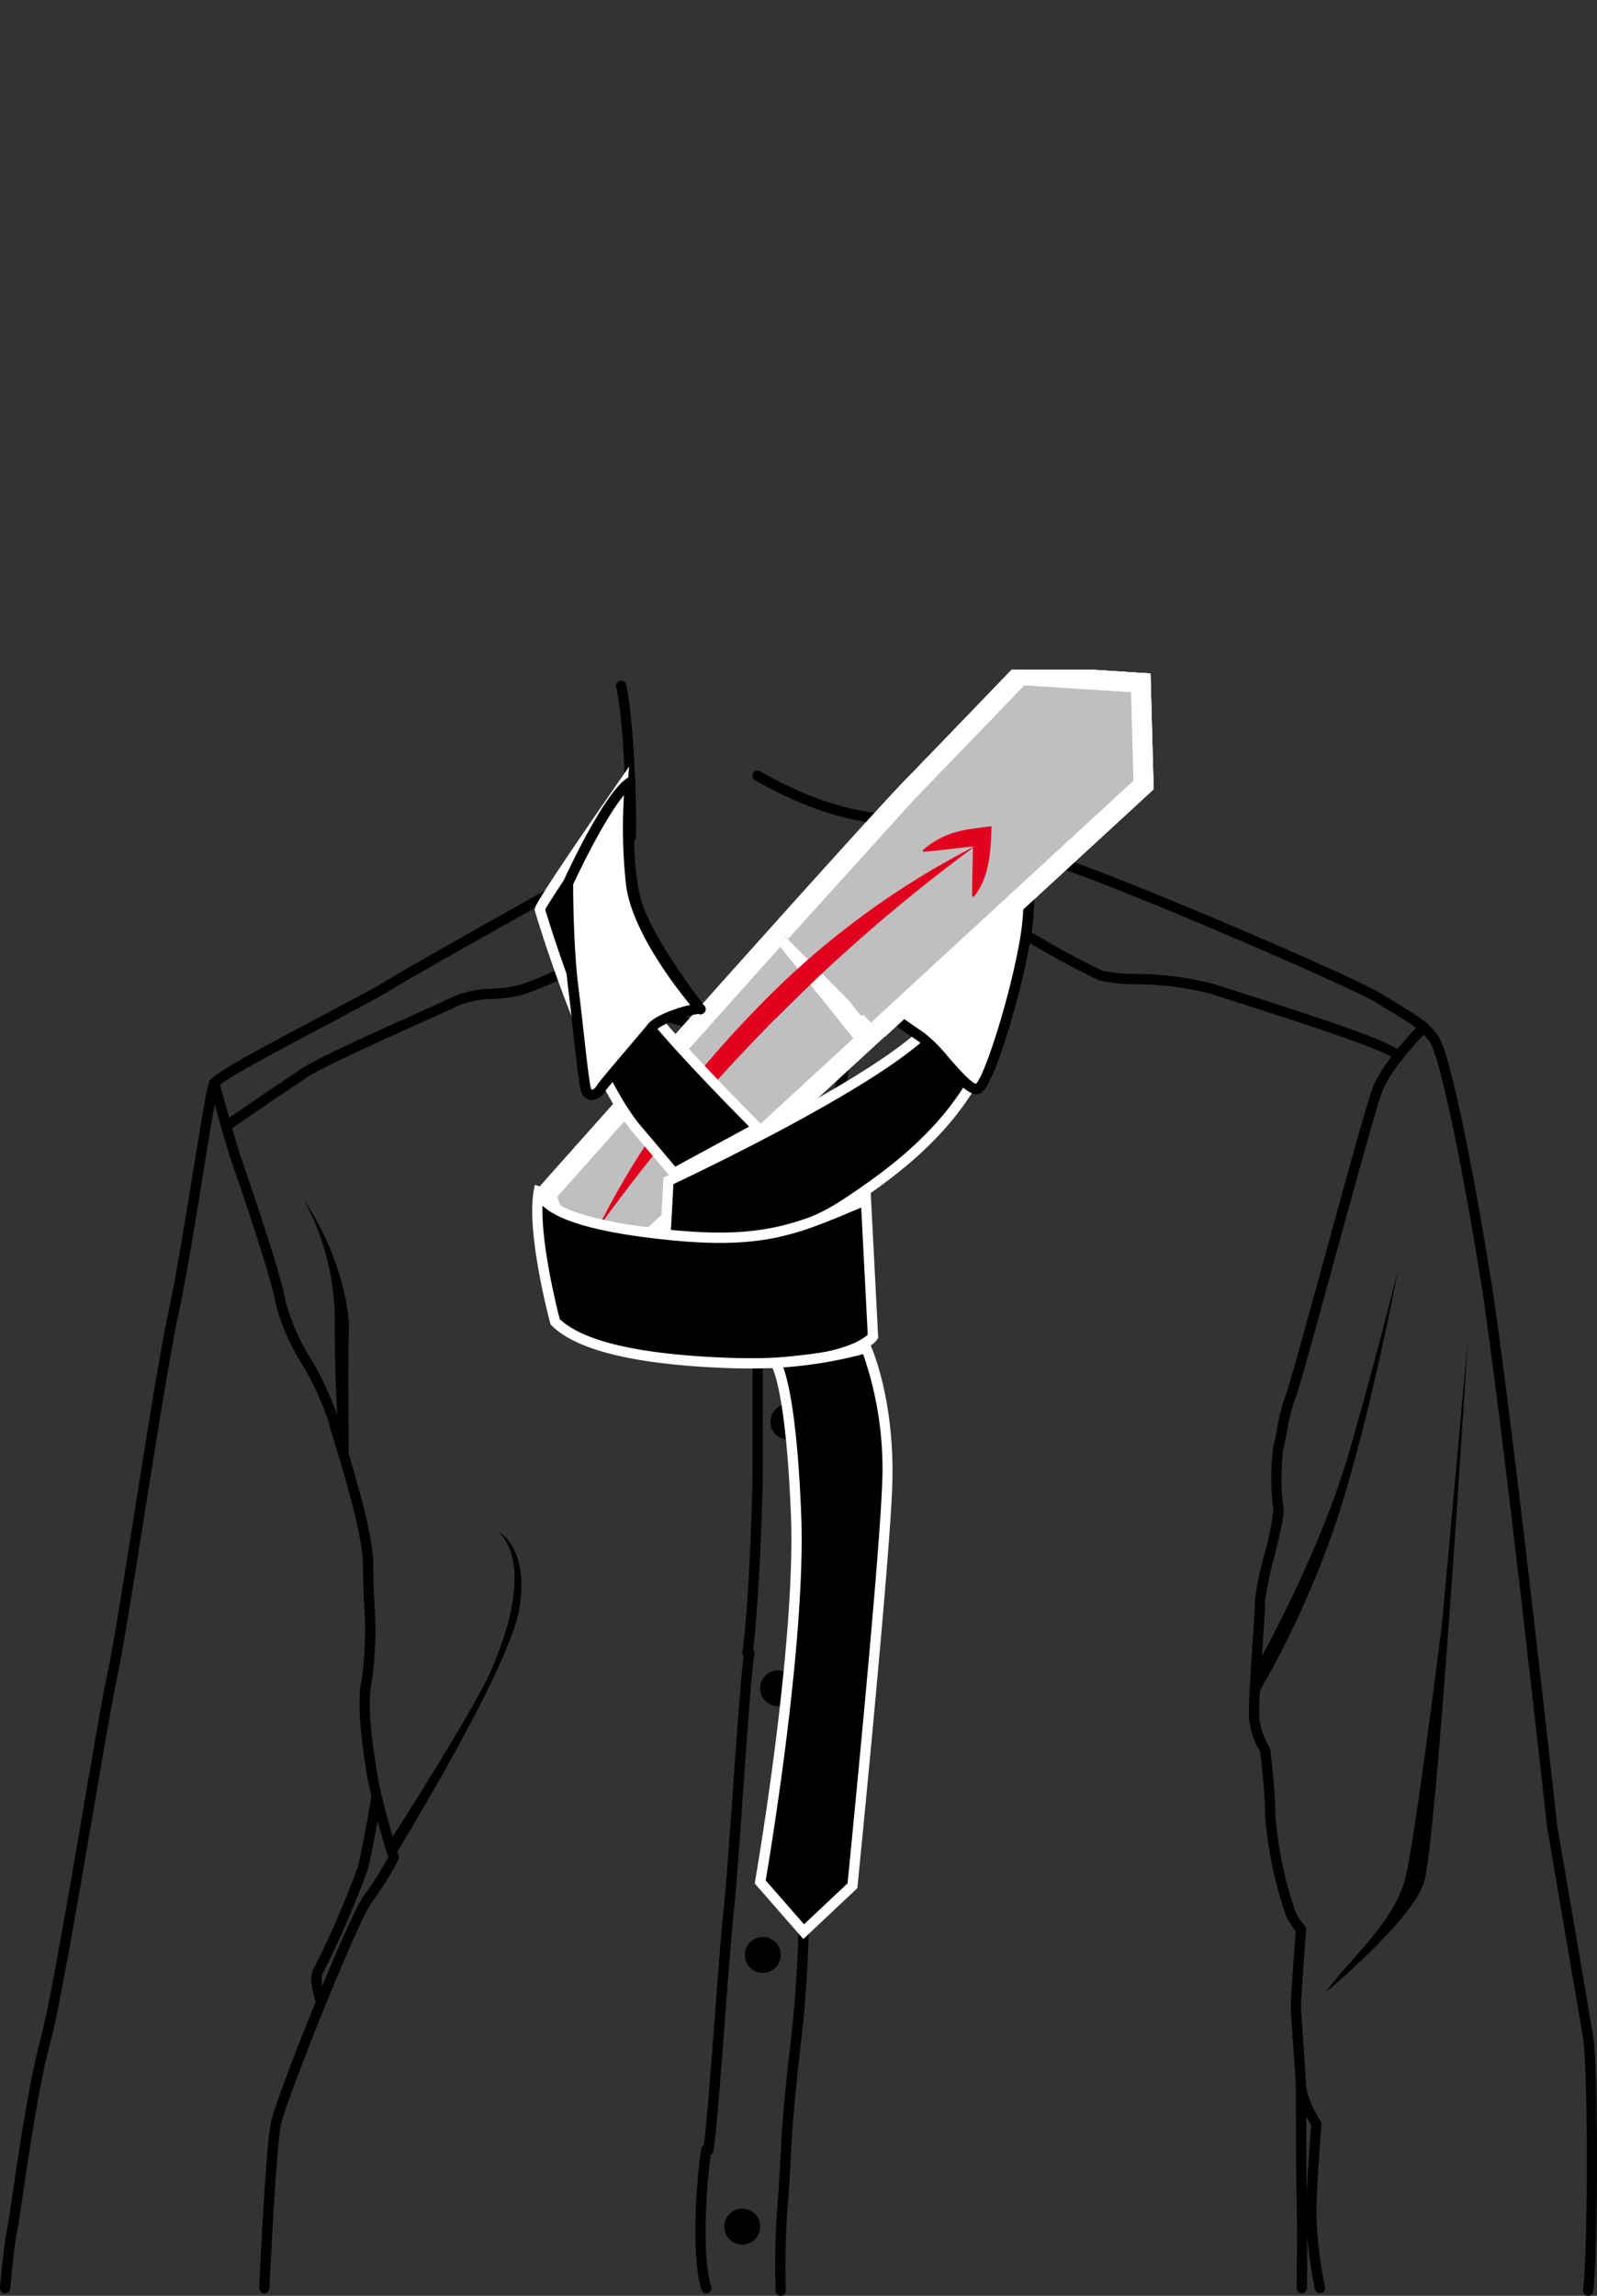 <svg xmlns="http://www.w3.org/2000/svg" xmlns:xlink="http://www.w3.org/1999/xlink" width="160" height="230" viewBox="0 0 160 230"><rect x="0" y="0" width="160" height="230" fill="#333333" stroke="none"/><defs><style>.a{fill:none;}.b{clip-path:url(#c);}.c{clip-path:url(#a);}.d{fill:#bfbfbf;}.e{fill:#fff;}.f{fill:#e1001e;}</style><clipPath id="a"><rect class="a" width="160" height="162.9"/></clipPath><clipPath id="c"><rect width="160" height="230"/></clipPath></defs><g id="b" class="b"><g transform="translate(0 67.1)"><g class="c"><path d="M151.749,195.31a.513.513,0,0,1-.512-.474,78.112,78.112,0,0,1,.266-9.623c.1-1.64.213-3.4.3-5.265.129-2.6.441-5.508.769-8.582a128.954,128.954,0,0,0,.97-13.289c0-6.872.491-16.818,1.032-20.868a10.725,10.725,0,0,0,.1-3.967,3.949,3.949,0,0,1-.1-.844,16.664,16.664,0,0,1,.287-2.093,42.393,42.393,0,0,0,.74-6.8V103.637c0-16.1.255-24.762.759-25.75a21.161,21.161,0,0,0,.818-3.525c.6-3.192,1.082-5.524,1.867-6.452a3.492,3.492,0,0,1,3.494-1.189.514.514,0,0,1-.273.99,2.475,2.475,0,0,0-2.437.862c-.67.793-1.232,3.79-1.641,5.978a19.163,19.163,0,0,1-.912,3.8c-.312.694-.647,7.7-.647,25.283V123.5a43.237,43.237,0,0,1-.754,6.975,17.891,17.891,0,0,0-.273,1.922,2.959,2.959,0,0,0,.08.642,11.561,11.561,0,0,1-.084,4.3c-.482,3.621-1.023,13.256-1.023,20.732a129.785,129.785,0,0,1-.975,13.4c-.328,3.06-.637,5.95-.765,8.524-.092,1.869-.2,3.634-.305,5.277a78.866,78.866,0,0,0-.268,9.481.514.514,0,0,1-.472.552l-.04,0" transform="translate(-73.53 -32.411)"/><path d="M229.543,176.509a.514.514,0,0,1-.509-.581c.507-3.807.509-22.228,0-25.27s-3.564-20.874-3.595-21.054c-.051-.452-4.649-42.278-6.678-54.958-2.135-13.347-4.151-22.1-4.963-23.551-.683-1.223-1.975-2.007-3.929-3.194-.449-.272-.932-.566-1.451-.891-2.651-1.658-26.649-11.971-31.924-13.553-3.54-1.062-3.58-1.175-3.7-1.511a.607.607,0,0,1-.023-.084c-.888-.443-4.086-2.016-5.365-2.646a31.718,31.718,0,0,1-1.6,3.979c-.329.657-.706,1.359-1.1,2.1a51.458,51.458,0,0,0-2.473,5.048,15.593,15.593,0,0,1-3.2,5.308c-1.055,1.055-1.691,1.691-3.445,1.691-3.585,0-4.552.289-4.733.531a17.882,17.882,0,0,0-.678,2.922,31.334,31.334,0,0,1-1.042,4.431c-.15.4-.326.772-.511,1.166-.788,1.674-1.768,3.757-1.768,10.162V93.54c0,4.552-.511,15.46-1.034,18.6a.513.513,0,1,1-1.013-.168c.516-3.1,1.02-13.909,1.02-18.43V66.557c0-6.634,1.034-8.832,1.866-10.6.176-.374.342-.728.478-1.09a30.765,30.765,0,0,0,.994-4.26,13.148,13.148,0,0,1,.819-3.279c.531-.846,2.455-1.011,5.6-1.011,1.328,0,1.707-.379,2.718-1.39a14.62,14.62,0,0,0,2.967-4.963,52.364,52.364,0,0,1,2.522-5.153c.393-.733.768-1.43,1.091-2.076a32.5,32.5,0,0,0,1.724-4.392.513.513,0,0,1,.718-.313s4.923,2.42,5.951,2.934a.905.905,0,0,1,.542.535l0,.01c.332.139,1.138.415,2.968.964,5.005,1.5,29.061,11.719,32.174,13.666.515.322.994.614,1.44.884,2.094,1.272,3.478,2.112,4.293,3.571,1.022,1.832,3.158,11.879,5.08,23.889,2.033,12.7,6.634,54.556,6.68,54.978.027.149,3.083,17.981,3.591,21.028.514,3.082.516,21.726,0,25.574a.513.513,0,0,1-.508.446" transform="translate(-70.435 -13.609)"/><path d="M139.245,80.052a.515.515,0,0,1-.5-.392c-.591-2.429-4.231-8.236-5.459-10.079-.89-1.335-3.435-1.786-3.46-1.79a.513.513,0,0,1-.42-.592.518.518,0,0,1,.592-.421c.122.021,3.006.528,4.143,2.234.048.073,4.857,7.339,5.6,10.406a.514.514,0,0,1-.378.62.522.522,0,0,1-.122.014" transform="translate(-62.943 -32.479)"/><path d="M.514,172.832l-.046,0A.514.514,0,0,1,0,172.272c.017-.191.419-4.676.7-5.766.071-.279.261-1.572.5-3.208.642-4.38,1.718-11.709,2.825-15.767C4.949,144.142,6.857,133,8.39,124.045c1.042-6.087,1.942-11.344,2.381-13.338.513-2.326,1.547-8.841,2.642-15.739,1.289-8.11,2.62-16.5,3.444-20.338.783-3.652,1.684-9.21,2.479-14.115.911-5.615,1.4-8.57,1.672-9.118.342-.684,3.307-2.343,11.487-6.673,2.765-1.464,5.152-2.728,6-3.261C40.8,40.015,54.961,32.1,56.533,31.218a38.1,38.1,0,0,0,2.253-4.432c.841-2.112,3.835-5.521,3.962-5.665a.514.514,0,0,1,.9.379c-.006.08-.6,8.032.662,12,1.13,3.559,5.232,9.011,6.109,10.152a20.208,20.208,0,0,1,4.248.039A6.317,6.317,0,0,1,77.4,45.666a12.625,12.625,0,0,1,1.881,3.7.514.514,0,0,1-.976.321,11.448,11.448,0,0,0-1.65-3.314,5.51,5.51,0,0,0-2.278-1.7,21.91,21.91,0,0,0-4.158.02.5.5,0,0,1-.442-.194c-.209-.265-5.13-6.541-6.447-10.691-.982-3.092-.909-8.253-.8-10.831a20.55,20.55,0,0,0-2.792,4.189,39.285,39.285,0,0,1-2.395,4.7.514.514,0,0,1-.19.184c-.157.088-15.744,8.8-18.112,10.286-.881.554-3.284,1.826-6.067,3.3-4.2,2.223-10.543,5.582-11.068,6.257-.2.447-.893,4.689-1.558,8.791-.8,4.916-1.7,10.489-2.489,14.166-.817,3.814-2.207,12.564-3.433,20.283-1.1,6.913-2.135,13.442-2.654,15.8-.434,1.97-1.332,7.216-2.372,13.291-1.617,9.443-3.449,20.146-4.386,23.583-1.09,4-2.16,11.289-2.8,15.646-.287,1.959-.441,3-.522,3.313-.214.839-.556,4.329-.669,5.6a.513.513,0,0,1-.511.468" transform="translate(0 -10.189)"/><path d="M165.666,16.852c-1.493,0-3.544-.166-6.177-.394-4.736-.408-9.373-2.577-12.43-4.323a.514.514,0,1,1,.51-.892c2.967,1.7,7.458,3.8,12.008,4.192,3.522.3,7.514.649,8.171.114l.1-.078c.731-.593,1.363-1.1,1.945-3.887.609-2.9,2.216-6.6,2.926-7.131a4.462,4.462,0,0,0-.187-1.619.514.514,0,0,1,.992-.265c.213.8.472,2.206-.186,2.7a20.577,20.577,0,0,0-2.54,6.522c-.658,3.14-1.495,3.818-2.3,4.474l-.094.076a4.707,4.707,0,0,1-2.731.508" transform="translate(-71.408 -1.064)"/><path d="M121.658,18.364h-.032a.514.514,0,0,1-.481-.544c.117-1.943-.112-11.158-.937-15.012a.513.513,0,1,1,1-.215c.842,3.932,1.077,13.312.958,15.289a.514.514,0,0,1-.512.482" transform="translate(-58.466 -1.063)"/><path class="d" d="M106.642,52.977s31.519-35.452,36.066-40.14S154.1,1.028,154.1,1.028l12.063.783.276,10.229-51.91,47.753s-7.495-2.6-7.89-6.816" transform="translate(-51.873 -0.5)"/><path class="e" d="M114.769,60.934l-.565-.2a22.863,22.863,0,0,1-3.991-1.919c-2.835-1.735-4.372-3.67-4.567-5.749l-.041-.433.289-.325c1.288-1.448,31.585-35.521,36.1-40.171C146.484,7.508,153.313.406,153.382.335L153.7,0,167.14.872l.313,11.6Zm-7.064-7.648c.385,1.585,2.1,2.932,3.524,3.81a21.365,21.365,0,0,0,3.082,1.542L165.43,11.612,165.19,2.75,154.5,2.056c-1.41,1.466-7.138,7.418-11.075,11.478C139.189,17.9,111.02,49.56,107.705,53.286Z" transform="translate(-51.873 -0.5)"/><path class="e" d="M114.149,59.879l-.291-.1c-.318-.11-7.811-2.759-8.233-7.253L105.6,52.3l.148-.166c.315-.355,31.578-35.514,36.081-40.157S153.159.243,153.228.172L153.393,0l12.768.828.3,10.931-.172.158Zm-7.474-7.235c.527,3.28,5.927,5.553,7.236,6.058L165.418,11.32l-.257-9.528L153.8,1.056c-1.074,1.117-7.125,7.407-11.23,11.639-4.324,4.458-33.494,37.248-35.9,39.949" transform="translate(-51.369)"/><path d="M136.758,302.581a.513.513,0,0,1-.487-.351c-1.038-3.114-.565-10.843-.02-14.113a.513.513,0,1,1,1.013.168c-.516,3.095-.99,10.708-.02,13.62a.514.514,0,0,1-.487.676" transform="translate(-65.986 -139.938)"/><path d="M46.32,201.4H46.3a.514.514,0,0,1-.489-.537c.027-.568.653-13.935,1.168-16.511.534-2.671,7.779-20.726,9.337-22.8a30.493,30.493,0,0,0,2.427-3.85,71.791,71.791,0,0,1-2.014-7.6c-.121-.635-1.323-7.12-.658-10.056a37.053,37.053,0,0,0,.233-8.09c-.046-1.243-.09-2.418-.09-3.48,0-2.853-1.727-8.583-2.869-12.375-.271-.9-.515-1.71-.706-2.378a29.238,29.238,0,0,0-2.537-5.409,21.663,21.663,0,0,1-2.611-5.946c-.438-2.624-3.2-10.709-4.242-13.753-.166-.487-.292-.854-.361-1.063-.513-1.537-2-6.986-2.063-7.217a.514.514,0,1,1,.991-.27c.015.056,1.543,5.653,2.046,7.163.069.207.194.572.359,1.055,1.048,3.066,3.831,11.209,4.283,13.917a21.175,21.175,0,0,0,2.5,5.62,29.859,29.859,0,0,1,2.625,5.622c.19.665.432,1.47.7,2.363,1.23,4.079,2.913,9.667,2.913,12.671,0,1.043.043,2.208.089,3.442a36.968,36.968,0,0,1-.258,8.355c-.638,2.815.659,9.607.672,9.676a.475.475,0,0,1,.01.1,71.484,71.484,0,0,0,2.032,7.553.512.512,0,0,1-.032.381,30.557,30.557,0,0,1-2.616,4.187c-1.486,1.981-8.662,19.943-9.152,22.39-.5,2.5-1.142,16.219-1.149,16.358a.514.514,0,0,1-.513.489" transform="translate(-19.847 -38.762)"/><path d="M250.752,196.093a.515.515,0,0,1-.5-.407,42.473,42.473,0,0,1-.883-7.3c0-2.786.421-8.121.5-9.123-.392-.668-1.529-2.693-1.529-3.716,0-.5-.13-2.314-.255-4.072-.133-1.858-.258-3.613-.258-4.145,0-.941.408-6.346.5-7.525a7.657,7.657,0,0,1-.958-1.49,40.331,40.331,0,0,1-2.108-9.988c0-2.272-.414-5.823-.5-6.5a7.857,7.857,0,0,1-1.126-3.491c-.049-1.08.162-4.32.348-7.179.127-1.942.247-3.777.247-4.4a29.775,29.775,0,0,1,.932-4.6,27.556,27.556,0,0,0,.919-4.579,24.518,24.518,0,0,1,.01-6.391c.1-.351.224-.981.355-1.647a17.9,17.9,0,0,1,.92-3.557c.233-.5,1.968-6.826,3.646-12.945,2.212-8.07,4.5-16.414,5.067-17.831,1.054-2.636,4.554-6.146,4.7-6.295a.513.513,0,1,1,.725.727c-.034.034-3.5,3.51-4.474,5.949-.545,1.363-2.928,10.054-5.03,17.721-2.145,7.822-3.472,12.641-3.718,13.132a18.18,18.18,0,0,0-.83,3.3c-.141.718-.263,1.339-.376,1.731a24.437,24.437,0,0,0,.01,5.906c.129.64-.269,2.327-.928,5.025a32.09,32.09,0,0,0-.9,4.355c0,.656-.116,2.423-.249,4.468-.175,2.692-.394,6.042-.347,7.064a6.924,6.924,0,0,0,1.024,3.077.526.526,0,0,1,.082.221c.021.169.518,4.17.518,6.74a39.762,39.762,0,0,0,2,9.528,6.035,6.035,0,0,0,.933,1.409.517.517,0,0,1,.147.4c-.005.066-.512,6.668-.512,7.664,0,.5.13,2.314.255,4.072.133,1.858.258,3.613.258,4.145a11.068,11.068,0,0,0,1.467,3.331.515.515,0,0,1,.071.307c-.005.062-.512,6.177-.512,9.2a42.29,42.29,0,0,0,.861,7.083.514.514,0,0,1-.4.61.552.552,0,0,1-.107.011" transform="translate(-118.507 -33.45)"/><path d="M61.711,240.459a.512.512,0,0,1-.485-.345c-.2-.582-.822-2.549-.308-3.4a94.958,94.958,0,0,0,4.48-10.326c.5-2.012,1.339-6.972,1.348-7.021a.514.514,0,1,1,1.013.171c-.034.2-.852,5.049-1.365,7.1a92.807,92.807,0,0,1-4.6,10.61,5.148,5.148,0,0,0,.4,2.53.515.515,0,0,1-.485.682" transform="translate(-29.535 -106.497)"/><path d="M253.393,296.744h-.007a.514.514,0,0,1-.507-.52c0-.06.077-5.959,0-8.854-.07-2.658-.077-8.7-.077-11.169a.514.514,0,0,1,1.027,0c0,2.469.007,8.5.077,11.142.077,2.915,0,8.835,0,8.895a.513.513,0,0,1-.514.507" transform="translate(-122.969 -134.101)"/><path d="M179.491,58.9c-.85,0-1.9-1.14-3.512-2.98a16.241,16.241,0,0,0-2.236-2.287c-1.53-1.02-5.555-3.894-5.6-3.924a.513.513,0,0,1,.6-.835c.041.028,4.053,2.893,5.569,3.9a16.142,16.142,0,0,1,2.439,2.465c.838.955,2.228,2.54,2.718,2.621.831-.709,3.28-8.249,4.324-13.995a25.051,25.051,0,0,0,.007-9.542.513.513,0,1,1,1-.249,25.655,25.655,0,0,1,.007,9.974c-.864,4.752-3.465,14.031-4.9,14.748a.914.914,0,0,1-.416.1" transform="translate(-81.686 -16.386)"/><path d="M112.7,62.886a1.041,1.041,0,0,1-.144-.01,1.162,1.162,0,0,1-.951-.959c-.178-.663-.427-2.877-.742-5.68-.173-1.54-.359-3.195-.547-4.7-.512-4.093-.517-10.273-.517-10.335a.514.514,0,1,1,1.027,0c0,.062.006,6.179.509,10.208.188,1.51.375,3.169.548,4.714.286,2.541.555,4.941.713,5.528a.428.428,0,0,0,.1.21.672.672,0,0,0,.442-.336c.207-.353,1.4-1.767,3.2-3.884.844-.994,1.642-1.933,1.964-2.338.916-1.149,4.595-2.19,5.319-2.056a.569.569,0,0,1,.454.385.514.514,0,0,1-.688.627c-.654.031-3.652.895-4.281,1.685-.333.418-1.1,1.319-1.985,2.363-1.232,1.45-2.92,3.437-3.1,3.739a1.667,1.667,0,0,1-1.323.842" transform="translate(-53.41 -19.791)"/><path d="M236.935,63.895a.514.514,0,0,1-.466-.3c-.734-.865-10.856-4.1-15.178-5.484-1.287-.411-2.358-.754-3.05-.986a30.939,30.939,0,0,0-7.614-.979,17.433,17.433,0,0,1-3.612-.363,81.568,81.568,0,0,1-7.637-4.164.514.514,0,1,1,.53-.88,74.568,74.568,0,0,0,7.433,4.07,18.1,18.1,0,0,0,3.336.311,31.6,31.6,0,0,1,7.891,1.031c.689.23,1.756.572,3.037.981,11.552,3.694,15.389,5.159,15.8,6.027a.513.513,0,0,1-.465.731" transform="translate(-96.861 -24.647)"/><path d="M43.629,74.059a.514.514,0,0,1-.29-.937c.054-.037,5.517-3.777,7.8-5.3,1.625-1.084,7.2-3.59,11.27-5.421,1.772-.8,3.3-1.486,3.935-1.8a10.331,10.331,0,0,1,3.955-.814,12.481,12.481,0,0,0,2.942-.442,35.9,35.9,0,0,0,4.722-2.057.514.514,0,1,1,.482.907,36.163,36.163,0,0,1-4.888,2.127,13.414,13.414,0,0,1-3.184.489,9.424,9.424,0,0,0-3.569.708c-.651.326-2.117.985-3.974,1.82-3.81,1.713-9.567,4.3-11.122,5.339-2.282,1.521-7.739,5.257-7.795,5.294a.509.509,0,0,1-.289.09" transform="translate(-20.972 -27.836)"/><path d="M144.9,301.984a1.8,1.8,0,1,1-1.8-1.8,1.8,1.8,0,0,1,1.8,1.8" transform="translate(-68.733 -146.018)"/><path d="M148.9,248.984a1.8,1.8,0,1,1-1.8-1.8,1.8,1.8,0,0,1,1.8,1.8" transform="translate(-70.678 -120.238)"/><path d="M151.9,196.985a1.8,1.8,0,1,1-1.8-1.8,1.8,1.8,0,0,1,1.8,1.8" transform="translate(-72.138 -94.944)"/><path d="M153.9,144.985a1.8,1.8,0,1,1-1.8-1.8,1.8,1.8,0,0,1,1.8,1.8" transform="translate(-73.11 -69.65)"/><path d="M154.9,92.985a1.8,1.8,0,1,1-1.8-1.8,1.8,1.8,0,0,1,1.8,1.8" transform="translate(-73.597 -44.356)"/><path d="M75.908,199.278s8.43-13.116,10.222-17.224,3.847-10.785.765-13.867c0,0,3.081,1.541,2.054,7.7S76.367,200.8,76.367,200.8Z" transform="translate(-36.923 -81.81)"/><path d="M63.8,130.781s-.123-12.28,0-14.226-.9-7.845-4.5-13.112a25.229,25.229,0,0,1,3.081,12.194c0,7.19.429,11.812.429,11.812Z" transform="translate(-28.845 -50.317)"/><path d="M244.628,157.142s6.509-11.3,9.591-22.084,4.848-18.085,4.848-18.085-3.122,16.544-6.553,26.3a94.144,94.144,0,0,1-7.853,16.84Z" transform="translate(-118.993 -56.899)"/><path d="M258.685,196.269s8.467-7.015,9.785-10.883,4.4-54.2,4.4-54.2L270.3,159.434s-2.568,20.543-3.6,25.165-5.77,8.446-8.021,11.67" transform="translate(-125.831 -63.812)"/><path class="f" d="M185.153,37.566c1.584-2,1.7-4.643,1.756-7.072-.848.137-2.343.284-3.158.5a8.482,8.482,0,0,0-3.715,1.9l.022.175q1.3-.111,2.6-.267l2.6-.3-.2-.182c-.029,1.54-.1,3.711-.084,5.23l.177.006" transform="translate(-87.574 -14.833)"/><path class="f" d="M116.6,72.7a81.56,81.56,0,0,1,11.341-17.033c7.406-8.63,16.28-16.23,26.5-21.309A174.285,174.285,0,0,0,116.6,72.7" transform="translate(-56.719 -16.714)"/><path d="M114.763,42.938c1.125,2.678,12.365,13.9,12.365,13.9l-8.375,4.535-3.989-4.717c-4.919-6.257-9.462-21.7-9.462-21.7,0-.514,8.288-12.454,8.288-12.454s-1.177,14.85,1.175,20.442" transform="translate(-51.221 -10.943)"/><path class="e" d="M118.144,60.263l-4.26-5.036c-4.934-6.277-9.375-21.255-9.562-21.889l-.021-.145c0-.2,0-.675,8.379-12.747l1.084-1.562-.15,1.9c-.011.147-1.14,14.79,1.136,20.2.891,2.121,9.148,10.631,12.254,13.731l.488.487Zm-12.787-27.05c.506,1.678,4.793,15.6,9.323,21.365l3.709,4.384,7.4-4.009c-2.2-2.219-10.962-11.128-11.99-13.573-1.9-4.509-1.567-14.629-1.334-18.824-2.88,4.173-6.609,9.666-7.111,10.657" transform="translate(-50.735 -9.186)"/><path d="M165.5,31.285,160.6,29.743c2.3.8.783,13.868.783,13.868s-1.295,4.576-9.378,10.105-21.9,11.943-21.9,11.943l-.307,5.595s9.758,2.12,17.847-3.147,13.247-10.459,15.8-18.9A59.913,59.913,0,0,0,165.5,31.285" transform="translate(-63.139 -14.468)"/><path class="e" d="M134.137,71.739a25.215,25.215,0,0,1-4.952-.447l-.428-.093.348-6.34.28-.13c.138-.064,13.871-6.46,21.826-11.9,7.479-5.116,9.026-9.37,9.164-9.788.7-6.1.691-12.88-.447-13.277l.323-.975,5.231,1.65.019.355a60.974,60.974,0,0,1-2.064,18.094c-2.741,9.054-8.385,14.217-16.015,19.186a24.391,24.391,0,0,1-13.284,3.666m-4.305-1.373c1.949.32,10.164,1.317,17.029-3.153,7.442-4.845,12.941-9.867,15.593-18.623A59.418,59.418,0,0,0,164.488,31.2l-3.151-.993c1.062,3.145.349,10.437.052,13l-.016.081c-.054.194-1.439,4.819-9.582,10.389C144.4,58.732,132.1,64.585,130.1,65.53Z" transform="translate(-62.63 -14.004)"/><path class="e" d="M184.786,31.91a25.356,25.356,0,0,1,0,9.758c-1.027,5.649-3.6,13.867-4.622,14.38s-4.109-4.109-5.649-5.136S168.932,47,168.932,47s2.2-1.83,5.815-9.1,4.092-8.919,4.092-8.919Z" transform="translate(-82.173 -14.095)"/><path d="M179.492,56.121c-.85,0-1.9-1.14-3.512-2.98a16.24,16.24,0,0,0-2.237-2.287c-1.529-1.02-5.555-3.894-5.6-3.924a.514.514,0,0,1-.031-.812c.02-.017,2.182-1.9,5.684-8.936a79.753,79.753,0,0,0,4.058-8.834.514.514,0,0,1,.72-.317l5.948,2.932a.514.514,0,0,1,.271.336,25.656,25.656,0,0,1,.007,9.974c-.864,4.752-3.466,14.031-4.9,14.748a.917.917,0,0,1-.415.1m-10.254-9.675c1.125.8,3.879,2.755,5.076,3.553a16.163,16.163,0,0,1,2.439,2.465c.838.955,2.228,2.54,2.718,2.621.831-.71,3.28-8.249,4.324-13.995a25.728,25.728,0,0,0,.056-9.314l-5.21-2.569c-.372.959-1.369,3.309-3.92,8.433-2.715,5.454-4.645,7.893-5.483,8.806" transform="translate(-81.687 -13.61)"/><path class="e" d="M124.075,44.668c-.08-.257-4.029.77-4.881,1.839s-4.8,5.608-5.124,6.161-1.215.988-1.48,0-.762-6.2-1.275-10.311-.514-10.272-.514-10.272,3.982-8.72,6.228-10.138a50.644,50.644,0,0,0,.088,10.138c.617,5.393,6.957,12.583,6.957,12.583" transform="translate(-53.897 -10.676)"/><path d="M112.7,53.284a1.051,1.051,0,0,1-.144-.01,1.161,1.161,0,0,1-.951-.959c-.178-.663-.427-2.877-.742-5.68-.173-1.54-.359-3.194-.547-4.7-.512-4.093-.518-10.273-.518-10.335a.509.509,0,0,1,.047-.213c.413-.907,4.113-8.9,6.421-10.359a.514.514,0,0,1,.785.491,50.592,50.592,0,0,0,.088,10.023c.567,4.959,6.279,11.662,6.8,12.259a.539.539,0,0,1,.142.229.514.514,0,0,1-.689.627c-.654.031-3.651.895-4.281,1.685-.332.418-1.1,1.319-1.985,2.363-1.233,1.45-2.92,3.437-3.1,3.739a1.667,1.667,0,0,1-1.324.842M110.83,31.71c0,.851.043,6.368.509,10.1.188,1.51.375,3.169.549,4.714.285,2.541.555,4.941.713,5.528a.421.421,0,0,0,.1.21.672.672,0,0,0,.442-.337c.207-.352,1.4-1.766,3.2-3.883.845-.994,1.642-1.933,1.965-2.338.677-.85,2.867-1.641,4.253-1.941-1.656-2.016-5.923-7.593-6.438-12.1a52.22,52.22,0,0,1-.2-8.911c-1.751,2.094-4.141,6.886-5.1,8.964m12.624,12.945h0Z" transform="translate(-53.41 -10.19)"/><path d="M137.751,102.19l.7,13.669s-2.054,3.148-14.894,2.635-15.921-3.081-16.948-4.109c0,0-2.568-9.573-1.541-13.517,0,0-1.284,2.988,10.528,4.529s15.027-.252,22.151-3.207" transform="translate(-50.992 -49.065)"/><path class="e" d="M125.833,118.873c-.867,0-1.791-.018-2.779-.058-9.008-.36-14.825-1.793-17.291-4.259l-.1-.1-.035-.133c-.105-.391-2.536-9.54-1.576-13.641a1,1,0,0,1,.06-.212l.969.332c-.009.036-.018.072-.027.109a.891.891,0,0,0,.173.5c.525.809,2.517,2.31,9.952,3.28,10.921,1.424,14.345-.012,20.563-2.618.428-.18.868-.364,1.326-.554l.672-.278.749,14.562-.091.14c-.209.32-2.231,2.924-12.566,2.924m-19.246-4.948c2.337,2.219,7.889,3.519,16.508,3.864,10.836.43,13.805-1.783,14.349-2.3l-.655-12.731-.65.272c-6.384,2.676-9.9,4.15-21.092,2.69-5.282-.689-8.7-1.748-10.186-3.154-.134,4.006,1.464,10.359,1.725,11.364" transform="translate(-50.506 -48.873)"/><path d="M152.66,190.713,148.3,185.73s4.109-23.483,3.6-36.716-2.054-15.284-2.054-15.284,6.811-.517,9.055-1.544c0,0,2.49,5.432,2.11,14.271s-3.462,39.654-3.462,39.654Z" transform="translate(-72.138 -64.299)"/><path class="e" d="M152.1,190.808l-4.87-5.569.042-.242c.041-.235,4.094-23.58,3.588-36.607-.491-12.651-1.9-14.918-1.962-15.008l-.483-.729.864-.078c.067-.005,6.745-.522,8.88-1.5l.467-.214.214.466c.1.226,2.537,5.646,2.156,14.508-.376,8.753-3.433,39.375-3.463,39.684l-.019.191Zm-3.774-5.876,3.846,4.4,4.359-4.1c.26-2.618,3.081-31.072,3.44-39.434a34.914,34.914,0,0,0-1.88-13.585,43.062,43.062,0,0,1-8,1.331c.516,1.41,1.424,5.195,1.8,14.813.482,12.416-3.129,34.049-3.561,36.582" transform="translate(-71.618 -63.654)"/><path class="d" d="M163.992,35.224l25.2-23.184-.276-10.229-12.063-.783S170.007,8.15,165.46,12.838L153.415,27.427l7.116,8.9Z" transform="translate(-74.625 -0.501)"/><path class="e" d="M160.179,37.493l-8.053-10.077,12.588-15.246.028-.029C169.236,7.509,176.065.407,176.133.336L176.455,0l13.437.872.313,11.6-25.7,23.641ZM154.7,27.437l6.179,7.732,2.595-.83,24.7-22.726-.239-8.862-10.689-.694c-1.407,1.462-7.111,7.39-11.047,11.449Z" transform="translate(-74.625 -0.501)"/><path class="d" d="M162.06,36.547l26.592-24.506-.276-10.229-12.063-.783s-6.847,7.121-11.394,11.809L152.3,26.789" transform="translate(-74.083 -0.501)"/><path class="e" d="M162.738,37.282l-1.355-1.471,26.258-24.2L187.4,2.751l-10.689-.694c-1.409,1.464-7.126,7.406-11.063,11.465l-12.6,13.938-1.483-1.341L164.2,12.142C168.694,7.509,175.523.407,175.592.336L175.914,0l13.437.872.313,11.6Z" transform="translate(-74.083 -0.501)"/><path class="e" d="M162.048,36.424l-.7-.755,26.42-24.348-.257-9.528-11.358-.736c-1.074,1.117-7.125,7.407-11.231,11.639l-12.6,13.938-.761-.689,12.616-13.951C168.684,7.347,175.514.243,175.582.172L175.748,0l12.768.828.3,10.931Z" transform="translate(-73.723)"/><path d="M137.688,241.636a.476.476,0,0,1-.085-.007.513.513,0,0,1-.422-.591c.287-1.724.739-7.7,1.175-13.474.335-4.435.651-8.624.875-10.636.226-2.04.551-6.657.9-11.545.429-6.107.873-12.422,1.163-14.161a.513.513,0,0,1,1.013.168c-.281,1.691-.724,7.981-1.151,14.065-.345,4.9-.67,9.526-.9,11.586-.221,1.995-.538,6.175-.872,10.6-.439,5.8-.891,11.8-1.186,13.565a.514.514,0,0,1-.506.429" transform="translate(-66.725 -92.805)"/><path class="f" d="M185.153,37.566c1.584-2,1.7-4.643,1.756-7.072-.848.137-2.343.284-3.158.5a8.482,8.482,0,0,0-3.715,1.9l.022.175q1.3-.111,2.6-.267l2.6-.3-.2-.182c-.029,1.54-.1,3.711-.084,5.23l.177.006" transform="translate(-87.574 -14.833)"/><path class="f" d="M149.6,51.666a169.328,169.328,0,0,1,20.018-17.3,82.018,82.018,0,0,0-21.816,16.2Z" transform="translate(-71.893 -16.714)"/></g></g></g></svg>